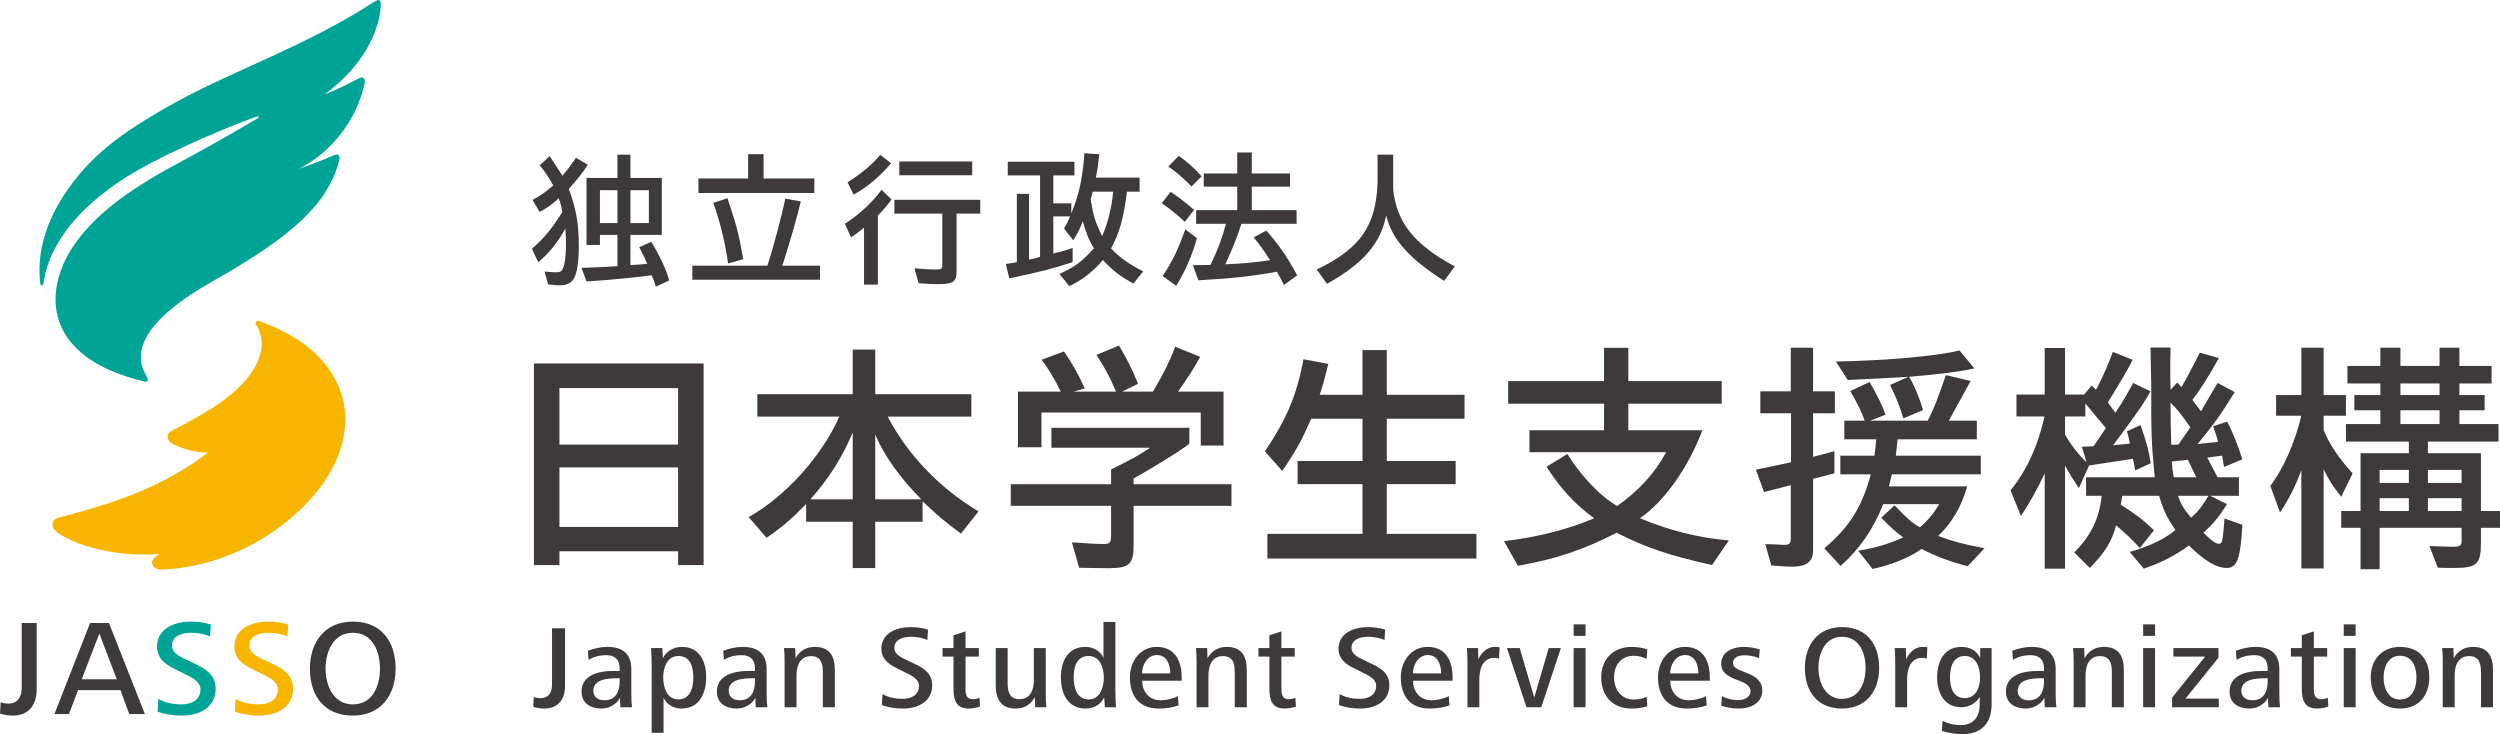 <svg width="126" height="37" viewBox="0 0 126 37" fill="none" xmlns="http://www.w3.org/2000/svg">
<g clip-path="url(#clip0_11927_21154)">
<path d="M27.421 35.711C27.235 35.711 27.049 35.681 26.875 35.621L26.905 35.126C27.013 35.174 27.126 35.186 27.247 35.186C27.672 35.186 27.822 34.864 27.822 34.499V31.666H28.477V34.566C28.477 35.246 28.134 35.711 27.421 35.711Z" fill="#3E3A39"/>
<path d="M31.23 34.184H31.134C30.648 34.184 29.904 34.224 29.904 34.821C29.904 35.145 30.168 35.294 30.462 35.294C31.038 35.294 31.23 34.846 31.23 34.345V34.184ZM31.265 35.645L31.248 35.174C31.068 35.508 30.684 35.711 30.306 35.711C29.766 35.711 29.31 35.442 29.31 34.858C29.31 34.083 30.054 33.814 30.936 33.814C31.014 33.814 31.14 33.814 31.23 33.819V33.695C31.23 33.259 31.014 33.02 30.546 33.02C30.24 33.02 29.934 33.092 29.664 33.259L29.628 32.801C29.904 32.685 30.3 32.603 30.6 32.603C31.374 32.603 31.818 32.937 31.818 33.736V34.983C31.818 35.239 31.83 35.442 31.854 35.645H31.265Z" fill="#3E3A39"/>
<path d="M34.193 33.062C33.617 33.062 33.425 33.665 33.425 34.143C33.425 34.613 33.605 35.251 34.187 35.251C34.8 35.251 34.943 34.637 34.943 34.143C34.943 33.648 34.811 33.062 34.193 33.062ZM34.349 35.711C33.965 35.711 33.594 35.514 33.443 35.163V36.933H32.844V33.605C32.844 33.259 32.832 32.955 32.813 32.663H33.384L33.408 33.176C33.569 32.823 33.971 32.603 34.361 32.603C35.273 32.603 35.591 33.348 35.591 34.143C35.591 34.924 35.255 35.711 34.349 35.711Z" fill="#3E3A39"/>
<path d="M38.051 34.184H37.955C37.469 34.184 36.725 34.224 36.725 34.821C36.725 35.145 36.989 35.294 37.283 35.294C37.859 35.294 38.051 34.846 38.051 34.345V34.184ZM38.087 35.645L38.069 35.174C37.889 35.508 37.505 35.711 37.127 35.711C36.587 35.711 36.131 35.442 36.131 34.858C36.131 34.083 36.875 33.814 37.757 33.814C37.835 33.814 37.961 33.814 38.051 33.819V33.695C38.051 33.259 37.835 33.02 37.367 33.02C37.061 33.02 36.755 33.092 36.485 33.259L36.449 32.801C36.725 32.685 37.121 32.603 37.421 32.603C38.195 32.603 38.639 32.937 38.639 33.736V34.983C38.639 35.239 38.651 35.442 38.675 35.645H38.087Z" fill="#3E3A39"/>
<path d="M41.47 35.645V33.886C41.47 33.468 41.392 33.068 40.876 33.068C40.318 33.068 40.145 33.552 40.145 34.022V35.645H39.544V33.348C39.544 33.122 39.539 32.889 39.514 32.663H40.078L40.096 33.176C40.3 32.801 40.636 32.603 41.068 32.603C41.812 32.603 42.076 33.074 42.076 33.76V35.645H41.47Z" fill="#3E3A39"/>
<path d="M45.525 35.711C45.158 35.711 44.787 35.663 44.445 35.538L44.475 34.983C44.787 35.156 45.135 35.222 45.489 35.222C45.926 35.222 46.317 35.037 46.317 34.559C46.317 34.224 45.939 34.041 45.602 33.88L45.195 33.676C44.769 33.468 44.421 33.199 44.421 32.692C44.421 31.91 45.195 31.606 45.879 31.606C46.185 31.606 46.484 31.643 46.773 31.733L46.737 32.257C46.491 32.138 46.173 32.095 45.903 32.095C45.525 32.095 45.075 32.221 45.075 32.663C45.075 32.96 45.387 33.122 45.681 33.259L46.107 33.462C46.58 33.683 46.983 33.957 46.983 34.541C46.983 35.341 46.28 35.711 45.525 35.711Z" fill="#3E3A39"/>
<path d="M48.818 35.71C48.176 35.71 48.056 35.269 48.056 34.691V33.092H47.504V32.663H48.056V32.018L48.662 31.821V32.663H49.334V33.092H48.662V34.761C48.662 35.018 48.728 35.239 49.034 35.239C49.148 35.239 49.256 35.215 49.364 35.167L49.394 35.609C49.214 35.675 49.004 35.71 48.818 35.71Z" fill="#3E3A39"/>
<path d="M52.172 35.645L52.154 35.138C51.95 35.514 51.62 35.711 51.188 35.711C50.444 35.711 50.186 35.228 50.186 34.541V32.663H50.785V34.417C50.785 34.834 50.864 35.239 51.38 35.239C51.938 35.239 52.106 34.756 52.106 34.285V32.663H52.706V34.959C52.706 35.187 52.711 35.418 52.736 35.645H52.172Z" fill="#3E3A39"/>
<path d="M54.865 33.062C54.247 33.062 54.115 33.647 54.115 34.148C54.115 34.637 54.259 35.251 54.871 35.251C55.453 35.251 55.633 34.618 55.633 34.148C55.633 33.67 55.447 33.062 54.865 33.062ZM55.687 35.645L55.651 35.149C55.465 35.526 55.123 35.71 54.709 35.71C53.803 35.71 53.468 34.929 53.468 34.143C53.468 33.348 53.803 32.603 54.709 32.603C55.081 32.603 55.465 32.805 55.615 33.157V31.345H56.215V34.749C56.215 35.078 56.227 35.364 56.245 35.645H55.687Z" fill="#3E3A39"/>
<path d="M58.309 33.015C57.798 33.015 57.558 33.557 57.558 33.939H58.981C58.981 33.516 58.819 33.015 58.309 33.015ZM57.565 34.309C57.565 34.858 57.913 35.294 58.494 35.294C58.765 35.294 59.124 35.216 59.365 35.084L59.4 35.55C59.101 35.663 58.722 35.711 58.398 35.711C57.415 35.711 56.947 35.072 56.947 34.143C56.947 33.324 57.469 32.603 58.303 32.603C59.196 32.603 59.556 33.289 59.556 34.131V34.309H57.565Z" fill="#3E3A39"/>
<path d="M62.232 35.645V33.886C62.232 33.468 62.154 33.068 61.638 33.068C61.08 33.068 60.906 33.552 60.906 34.022V35.645H60.306V33.348C60.306 33.122 60.3 32.889 60.276 32.663H60.84L60.858 33.176C61.062 32.801 61.398 32.603 61.83 32.603C62.575 32.603 62.838 33.074 62.838 33.76V35.645H62.232Z" fill="#3E3A39"/>
<path d="M64.74 35.71C64.098 35.71 63.977 35.269 63.977 34.691V33.092H63.426V32.663H63.977V32.018L64.584 31.821V32.663H65.255V33.092H64.584V34.761C64.584 35.018 64.65 35.239 64.956 35.239C65.069 35.239 65.177 35.215 65.286 35.167L65.316 35.609C65.136 35.675 64.925 35.71 64.74 35.71Z" fill="#3E3A39"/>
<path d="M68.566 35.711C68.2 35.711 67.828 35.663 67.486 35.538L67.516 34.983C67.828 35.156 68.176 35.222 68.53 35.222C68.968 35.222 69.358 35.037 69.358 34.559C69.358 34.224 68.979 34.041 68.644 33.88L68.236 33.676C67.81 33.468 67.462 33.199 67.462 32.692C67.462 31.91 68.236 31.606 68.92 31.606C69.226 31.606 69.526 31.643 69.814 31.733L69.778 32.257C69.531 32.138 69.214 32.095 68.944 32.095C68.566 32.095 68.116 32.221 68.116 32.663C68.116 32.96 68.428 33.122 68.722 33.259L69.148 33.462C69.621 33.683 70.024 33.957 70.024 34.541C70.024 35.341 69.322 35.711 68.566 35.711Z" fill="#3E3A39"/>
<path d="M71.962 33.015C71.452 33.015 71.212 33.557 71.212 33.939H72.634C72.634 33.516 72.472 33.015 71.962 33.015ZM71.218 34.309C71.218 34.858 71.566 35.294 72.148 35.294C72.417 35.294 72.778 35.216 73.018 35.084L73.054 35.55C72.754 35.663 72.376 35.711 72.052 35.711C71.068 35.711 70.6 35.072 70.6 34.143C70.6 33.324 71.122 32.603 71.956 32.603C72.85 32.603 73.21 33.289 73.21 34.131V34.309H71.218Z" fill="#3E3A39"/>
<path d="M75.549 33.194C75.471 33.164 75.387 33.157 75.303 33.157C74.715 33.157 74.559 33.76 74.559 34.224V35.645H73.959V33.348C73.959 33.122 73.954 32.889 73.93 32.663H74.494L74.511 33.235C74.637 32.919 74.943 32.603 75.327 32.603C75.412 32.603 75.495 32.603 75.579 32.627L75.549 33.194Z" fill="#3E3A39"/>
<path d="M77.679 35.645H76.935L75.951 32.663H76.594L77.325 35.156L78.057 32.663H78.669L77.679 35.645Z" fill="#3E3A39"/>
<path d="M79.311 32.663H79.911V35.645H79.311V32.663ZM79.311 31.468H79.911V32.048H79.311V31.468Z" fill="#3E3A39"/>
<path d="M82.209 35.711C81.26 35.711 80.702 35.055 80.702 34.143C80.702 33.223 81.309 32.603 82.239 32.603C82.503 32.603 82.772 32.644 83.024 32.728L82.988 33.206C82.796 33.115 82.581 33.05 82.364 33.05C81.704 33.05 81.35 33.516 81.35 34.143C81.35 34.738 81.698 35.257 82.34 35.257C82.568 35.257 82.79 35.21 82.994 35.12L83.024 35.592C82.761 35.681 82.49 35.711 82.209 35.711Z" fill="#3E3A39"/>
<path d="M84.926 33.015C84.416 33.015 84.176 33.557 84.176 33.939H85.597C85.597 33.516 85.436 33.015 84.926 33.015ZM84.182 34.309C84.182 34.858 84.53 35.294 85.112 35.294C85.381 35.294 85.742 35.216 85.981 35.084L86.018 35.55C85.718 35.663 85.34 35.711 85.015 35.711C84.032 35.711 83.564 35.072 83.564 34.143C83.564 33.324 84.086 32.603 84.92 32.603C85.813 32.603 86.174 33.289 86.174 34.131V34.309H84.182Z" fill="#3E3A39"/>
<path d="M87.668 35.711C87.355 35.711 87.044 35.669 86.75 35.568L86.785 35.09C87.037 35.222 87.325 35.287 87.608 35.287C87.883 35.287 88.225 35.156 88.225 34.839C88.225 34.166 86.75 34.386 86.75 33.45C86.75 32.836 87.362 32.603 87.883 32.603C88.153 32.603 88.441 32.651 88.693 32.734L88.657 33.169C88.441 33.081 88.165 33.026 87.931 33.026C87.668 33.026 87.344 33.098 87.344 33.432C87.344 33.951 88.819 33.796 88.819 34.804C88.819 35.431 88.225 35.711 87.668 35.711Z" fill="#3E3A39"/>
<path d="M92.837 32.095C91.98 32.095 91.65 32.931 91.65 33.659C91.65 34.387 91.986 35.222 92.837 35.222C93.713 35.222 94.025 34.404 94.025 33.659C94.025 32.913 93.713 32.095 92.837 32.095ZM92.837 35.711C91.584 35.711 90.966 34.839 90.966 33.659C90.966 32.513 91.614 31.606 92.837 31.606C94.092 31.606 94.71 32.484 94.71 33.659C94.71 34.815 94.067 35.711 92.837 35.711Z" fill="#3E3A39"/>
<path d="M97.109 33.194C97.031 33.164 96.947 33.157 96.864 33.157C96.275 33.157 96.119 33.76 96.119 34.224V35.645H95.519V33.348C95.519 33.122 95.513 32.889 95.489 32.663H96.053L96.071 33.235C96.197 32.919 96.503 32.603 96.887 32.603C96.971 32.603 97.055 32.603 97.139 32.627L97.109 33.194Z" fill="#3E3A39"/>
<path d="M99.035 33.062C98.416 33.062 98.279 33.647 98.279 34.148C98.279 34.613 98.423 35.186 99.029 35.186C99.61 35.186 99.796 34.601 99.796 34.148C99.796 33.67 99.616 33.062 99.035 33.062ZM98.891 37C98.549 37 98.201 36.94 97.87 36.839L97.906 36.331C98.17 36.468 98.489 36.546 98.801 36.546C99.496 36.546 99.778 36.109 99.778 35.478V35.126C99.587 35.448 99.227 35.645 98.849 35.645C97.973 35.645 97.631 34.887 97.631 34.143C97.631 33.348 97.973 32.603 98.861 32.603C99.275 32.603 99.61 32.783 99.802 33.157V32.663H100.378V35.478C100.378 36.444 99.88 37 98.891 37Z" fill="#3E3A39"/>
<path d="M103.018 34.184H102.922C102.436 34.184 101.692 34.224 101.692 34.821C101.692 35.145 101.956 35.294 102.25 35.294C102.826 35.294 103.018 34.846 103.018 34.345V34.184ZM103.054 35.645L103.036 35.174C102.856 35.508 102.472 35.711 102.094 35.711C101.554 35.711 101.098 35.442 101.098 34.858C101.098 34.083 101.842 33.814 102.723 33.814C102.802 33.814 102.928 33.814 103.018 33.819V33.695C103.018 33.259 102.802 33.02 102.334 33.02C102.028 33.02 101.722 33.092 101.452 33.259L101.416 32.801C101.692 32.685 102.088 32.603 102.388 32.603C103.162 32.603 103.606 32.937 103.606 33.736V34.983C103.606 35.239 103.618 35.442 103.642 35.645H103.054Z" fill="#3E3A39"/>
<path d="M106.438 35.645V33.886C106.438 33.468 106.359 33.068 105.843 33.068C105.286 33.068 105.112 33.552 105.112 34.022V35.645H104.512V33.348C104.512 33.122 104.506 32.889 104.482 32.663H105.045L105.063 33.176C105.267 32.801 105.604 32.603 106.036 32.603C106.779 32.603 107.043 33.074 107.043 33.76V35.645H106.438Z" fill="#3E3A39"/>
<path d="M108.015 32.663H108.615V35.645H108.015V32.663ZM108.015 31.468H108.615V32.048H108.015V31.468Z" fill="#3E3A39"/>
<path d="M109.473 35.645V35.163L111.14 33.092H109.539V32.663H111.812V33.145L110.15 35.21H111.825V35.645H109.473Z" fill="#3E3A39"/>
<path d="M114.29 34.184H114.194C113.708 34.184 112.964 34.224 112.964 34.821C112.964 35.145 113.228 35.294 113.522 35.294C114.098 35.294 114.29 34.846 114.29 34.345V34.184ZM114.326 35.645L114.308 35.174C114.129 35.508 113.744 35.711 113.366 35.711C112.826 35.711 112.37 35.442 112.37 34.858C112.37 34.083 113.115 33.814 113.996 33.814C114.074 33.814 114.2 33.814 114.29 33.819V33.695C114.29 33.259 114.074 33.02 113.607 33.02C113.301 33.02 112.994 33.092 112.724 33.259L112.688 32.801C112.964 32.685 113.36 32.603 113.66 32.603C114.435 32.603 114.879 32.937 114.879 33.736V34.983C114.879 35.239 114.89 35.442 114.914 35.645H114.326Z" fill="#3E3A39"/>
<path d="M116.774 35.71C116.132 35.71 116.011 35.269 116.011 34.691V33.092H115.46V32.663H116.011V32.018L116.618 31.821V32.663H117.29V33.092H116.618V34.761C116.618 35.018 116.684 35.239 116.99 35.239C117.104 35.239 117.212 35.215 117.32 35.167L117.349 35.609C117.17 35.675 116.959 35.71 116.774 35.71Z" fill="#3E3A39"/>
<path d="M118.124 32.663H118.724V35.645H118.124V32.663ZM118.124 31.468H118.724V32.048H118.124V31.468Z" fill="#3E3A39"/>
<path d="M120.961 33.05C120.361 33.05 120.133 33.617 120.133 34.143C120.133 34.678 120.361 35.257 120.961 35.257C121.561 35.257 121.789 34.691 121.789 34.143C121.789 33.611 121.579 33.05 120.961 33.05ZM120.961 35.711C120.001 35.711 119.485 35.049 119.485 34.143C119.485 33.237 120.061 32.603 120.961 32.603C121.91 32.603 122.437 33.211 122.437 34.143C122.437 35.049 121.91 35.711 120.961 35.711Z" fill="#3E3A39"/>
<path d="M125.041 35.645V33.886C125.041 33.468 124.963 33.068 124.446 33.068C123.889 33.068 123.715 33.552 123.715 34.022V35.645H123.115V33.348C123.115 33.122 123.109 32.889 123.085 32.663H123.649L123.667 33.176C123.871 32.801 124.207 32.603 124.639 32.603C125.382 32.603 125.647 33.074 125.647 33.76V35.645H125.041Z" fill="#3E3A39"/>
<path d="M31.774 11.241H32.703V9.585H31.774V11.241ZM30.236 11.241H31.12V9.585H30.236V11.241ZM31.12 11.838H30.236V12.345H29.561V8.967H31.12V7.795H31.774V8.967H33.356V11.838H31.774V13.359C32.208 13.336 32.283 13.329 32.621 13.299C32.508 13.031 32.456 12.919 32.216 12.457L32.823 12.188C33.243 12.866 33.581 13.59 33.731 14.134L33.056 14.447C32.973 14.179 32.958 14.142 32.846 13.874C32.035 13.985 30.821 14.104 29.561 14.186L29.306 13.501C30.049 13.478 30.708 13.448 31.12 13.411V11.838ZM26.838 10.077C27.251 9.854 27.506 9.675 27.881 9.347C27.694 8.989 27.409 8.564 27.199 8.332L27.701 7.87C27.866 8.116 27.889 8.146 28.346 8.855C28.571 8.601 28.706 8.422 29.028 7.952L29.628 8.303C29.396 8.668 28.998 9.168 28.669 9.518C29.043 10.54 29.171 11.278 29.171 12.411C29.171 13.165 29.096 13.672 28.953 13.985C28.819 14.253 28.578 14.38 28.211 14.38C28.084 14.38 27.964 14.373 27.626 14.335L27.446 13.687C27.761 13.716 27.926 13.723 28.023 13.723C28.203 13.723 28.286 13.687 28.346 13.583C28.459 13.381 28.526 12.904 28.526 12.337C28.526 12.12 28.519 11.934 28.496 11.524C28.106 12.225 27.611 12.836 27.123 13.21L26.809 12.539C27.416 12.009 27.806 11.539 28.339 10.689C28.286 10.354 28.271 10.309 28.159 9.996C27.844 10.287 27.596 10.466 27.199 10.681L26.838 10.077Z" fill="#3E3A39"/>
<path d="M36.663 9.989C37.12 11.345 37.248 11.838 37.458 13.061L36.693 13.277C36.573 12.337 36.288 11.159 35.95 10.226L36.663 9.989ZM35.201 8.996H37.705V7.773H38.485V8.996H41.043V9.727H35.201V8.996ZM34.893 13.389H38.68C39.003 12.374 39.408 10.853 39.58 10.011L40.36 10.152C40.202 10.853 39.782 12.3 39.43 13.389H41.328V14.097H34.893V13.389Z" fill="#3E3A39"/>
<path d="M45.325 8.139H48.999V8.833H45.325V8.139ZM45.077 10.07H49.404V10.764H48.212V13.679C48.212 14.202 48.039 14.321 47.282 14.321C47.042 14.321 46.802 14.314 46.299 14.276L46.09 13.523C46.592 13.568 46.9 13.583 47.102 13.583C47.447 13.583 47.492 13.56 47.492 13.359V10.764H45.077V10.07ZM44.912 8.229C44.32 8.922 43.682 9.451 43.022 9.809L42.715 9.19C43.45 8.721 43.937 8.31 44.365 7.804L44.912 8.229ZM44.935 10.056C44.665 10.414 44.515 10.585 44.245 10.861V14.343H43.547V11.472C43.248 11.719 43.203 11.748 42.895 11.964L42.58 11.278C43.255 10.861 43.997 10.167 44.433 9.563L44.935 10.056Z" fill="#3E3A39"/>
<path d="M55.074 9.66L54.969 10.055C55.127 10.965 55.179 11.129 55.547 11.904C55.839 11.248 56.041 10.405 56.101 9.66H55.074ZM51.864 9.772V13.082C52.112 13.037 52.149 13.03 52.419 12.948V8.839H50.791V8.153H54.152V8.839H53.086V10.249H53.994V10.756C54.383 9.809 54.564 8.996 54.654 7.721L55.404 7.773C55.329 8.437 55.306 8.601 55.231 8.951H57.436V9.66H56.798C56.634 10.994 56.424 11.748 55.997 12.516C56.379 12.941 56.911 13.322 57.617 13.679L57.121 14.29C56.424 13.903 56.117 13.664 55.584 13.105C55.111 13.672 54.474 14.164 53.889 14.418L53.394 13.806C54.159 13.463 54.541 13.18 55.134 12.516C54.887 12.113 54.804 11.919 54.572 11.152C54.376 11.636 54.339 11.703 54.092 12.113L53.627 11.517C53.806 11.211 53.829 11.159 53.934 10.905H53.086V12.777C53.545 12.665 53.612 12.643 54.062 12.501V13.21C53.042 13.545 52.487 13.687 50.867 14.029L50.694 13.306C50.956 13.269 50.994 13.262 51.249 13.217V9.772H51.864Z" fill="#3E3A39"/>
<path d="M60.286 11.278V10.592H62.356V9.407H60.669V8.743H62.356V7.684H63.091V8.743H65.018V9.407H63.091V10.592H65.348V11.278H62.566C62.333 12.002 62.176 12.397 61.756 13.322C62.649 13.284 63.114 13.239 64.013 13.113C63.683 12.606 63.511 12.367 63.188 11.964L63.818 11.621C64.403 12.27 64.891 12.963 65.378 13.874L64.711 14.366C64.651 14.239 64.523 14 64.358 13.694C63.143 13.918 62.048 14.037 60.398 14.127L60.121 13.366C60.533 13.366 60.593 13.359 61.013 13.351C61.381 12.583 61.628 11.912 61.786 11.278H60.286ZM59.408 7.855C59.858 8.176 60.218 8.497 60.563 8.885L60.054 9.399C59.648 8.982 59.273 8.661 58.884 8.393L59.408 7.855ZM60.323 12.002C60.106 12.822 59.738 13.679 59.281 14.403L58.599 13.911C59.116 13.12 59.386 12.561 59.738 11.554L60.323 12.002ZM58.996 9.668C59.363 9.906 59.678 10.145 60.181 10.577L59.716 11.182C59.363 10.846 58.959 10.518 58.553 10.242L58.996 9.668Z" fill="#3E3A39"/>
<path d="M70.216 7.795V9.541C70.388 11.211 71.28 12.33 73.32 13.426L72.787 14.157C71.018 13.031 70.156 12.061 69.862 10.86C69.585 12.27 68.716 13.277 66.878 14.306L66.368 13.583C68.55 12.531 69.353 11.39 69.428 9.212V7.795H70.216Z" fill="#3E3A39"/>
<path d="M28.195 26.557H34.176V23.558H28.195V26.557ZM28.195 22.407H34.176V19.559H28.195V22.407ZM26.909 18.318H35.462V28.481H34.177V27.785H28.195V28.481H26.909V18.318Z" fill="#3E3A39"/>
<path d="M46.435 25.166C45.374 24.112 44.512 22.895 44.112 21.889V25.166H46.435ZM42.977 21.802C42.427 23.094 41.753 24.149 40.842 25.166H42.977V21.802ZM38.17 20.996V19.866H42.977V17.619H44.112V19.866H48.956V20.996H44.737C45.748 22.92 47.359 24.608 49.319 25.775L48.432 26.892C47.683 26.346 47.272 25.999 46.497 25.267V26.297H44.112V28.631H42.977V26.297H40.629V25.403C39.868 26.185 39.368 26.607 38.632 27.104L37.733 26.061C39.593 25.018 41.416 22.994 42.303 20.996H38.17Z" fill="#3E3A39"/>
<path d="M51.304 19.736H53.464C53.139 19.078 52.815 18.532 52.49 18.134L53.626 17.712C54.076 18.37 54.325 18.83 54.675 19.575L54.113 19.736H56.248C55.936 19.004 55.711 18.581 55.262 17.886L56.398 17.415C56.835 18.159 57.059 18.607 57.359 19.339L56.56 19.736H58.108C58.632 18.854 58.932 18.259 59.232 17.477L60.493 17.986C60.118 18.644 59.881 19.028 59.369 19.736H61.666V22.455H60.518V20.791H52.49V22.541H51.304V19.736ZM50.942 24.403H55.998V23.659C57.034 23.15 57.371 22.964 57.97 22.567H52.99V21.56H59.943V22.368C59.382 22.79 58.308 23.448 57.134 24.118V24.403H62.066V25.495H57.134V27.47C57.134 28.439 56.922 28.637 55.861 28.637C55.399 28.637 54.962 28.625 54.388 28.613L54.025 27.334C54.874 27.395 55.374 27.421 55.599 27.421C55.923 27.421 55.998 27.346 55.998 27.049V25.495H50.942V24.403Z" fill="#3E3A39"/>
<path d="M66.947 18.344C66.747 19.147 66.71 19.285 66.511 19.899H68.67V17.642H69.894V19.899H73.814V21.103H69.894V23.233H73.365V24.401H69.894V26.908H74.413V28.149H63.876V26.908H68.67V24.401H65.399V23.233H68.67V21.103H66.086C65.599 22.206 65.374 22.632 64.625 23.736L63.751 22.745C64.837 21.141 65.349 19.936 65.699 18.105L66.947 18.344Z" fill="#3E3A39"/>
<path d="M75.799 27.273C77.422 27.088 79.008 26.691 80.344 26.119C79.407 25.449 78.621 24.591 77.947 23.524L78.996 22.879C79.682 23.996 80.668 25.027 81.505 25.498C82.566 24.766 83.403 23.847 83.977 22.791H77.085V21.686H80.843V20.347H76.012V19.205H80.843V17.529H82.067V19.205H86.774V20.347H82.067V21.686H85.8C85.1 23.549 83.889 25.275 82.653 26.119C84.127 26.739 85.626 27.112 87.135 27.236L86.287 28.478C84.077 27.982 82.978 27.609 81.48 26.852C79.769 27.721 78.421 28.18 76.499 28.515L75.799 27.273Z" fill="#3E3A39"/>
<path d="M99.508 18.568C98.871 18.718 97.822 18.854 96.224 18.991C96.498 19.463 96.698 19.947 96.924 20.667L95.925 21.088C95.787 20.581 95.626 20.17 95.263 19.401L96.187 18.991C94.664 19.078 94.451 19.091 93.128 19.152L92.529 18.222C95.138 18.172 97.685 17.936 98.758 17.663L99.508 18.568ZM92.753 23.907V22.964H94.477L94.564 22.143H92.953V21.2H93.977C93.84 20.779 93.615 20.332 93.253 19.711L94.227 19.252C94.601 19.885 94.901 20.506 95.026 20.902L94.264 21.2H97.16C97.535 20.43 97.573 20.332 98.072 18.905L99.32 19.202L98.222 21.2H99.632V22.143H95.638L95.55 22.964H99.832V23.907H95.35L95.201 24.515H99.146C98.859 25.533 98.371 26.366 97.685 27.011C98.459 27.297 98.859 27.407 100.019 27.632L99.171 28.538C98.259 28.301 97.547 28.029 96.849 27.668C96.2 28.116 95.326 28.476 94.376 28.674L93.653 27.755C94.552 27.606 95.15 27.433 95.925 27.085C95.588 26.849 95.225 26.527 94.814 26.091L95.488 25.471C96.149 26.166 96.4 26.378 96.761 26.576C97.172 26.228 97.485 25.844 97.735 25.409H94.913C94.426 26.664 93.702 27.694 92.766 28.525L91.942 27.632C93.178 26.613 93.852 25.546 94.289 23.907H92.753ZM90.269 23.299V20.828H88.721V19.723H90.257V17.526H91.38V19.723H92.479V20.828H91.38V23.025L92.454 22.74V23.857L91.38 24.131V27.731C91.38 28.313 91.055 28.562 90.294 28.562C90.132 28.562 89.795 28.538 89.271 28.5L88.971 27.421C89.283 27.433 89.545 27.446 89.632 27.446C89.757 27.458 89.894 27.458 89.97 27.458C90.182 27.458 90.257 27.37 90.257 27.147V24.453L88.908 24.8L88.496 23.671L90.269 23.299Z" fill="#3E3A39"/>
<path d="M109.77 24.987C109.932 25.446 110.07 25.658 110.432 26.091C110.819 25.744 111.006 25.495 111.305 24.987H109.77ZM110.694 24.055L110.27 23.174L109.458 23.261C109.483 23.646 109.495 23.708 109.558 24.055H110.694ZM109.795 22.404L110.394 21.536C109.857 20.778 109.733 20.629 109.395 20.295C109.395 21.113 109.408 21.609 109.433 22.417L109.795 22.404ZM105.138 24.987V24.055H108.597C108.422 22.156 108.422 22.032 108.422 19.389L108.397 18.109L108.384 17.514H109.395C109.383 18.011 109.383 18.37 109.383 18.643C109.383 18.842 109.383 19.201 109.395 19.649L109.733 19.276L109.945 19.513C110.17 19.127 110.607 18.308 110.869 17.774L111.83 18.048C111.381 18.867 110.907 19.623 110.494 20.158L110.932 20.729C111.255 20.158 111.655 19.487 111.768 19.301L112.629 19.761C111.855 21.002 111.669 21.263 110.757 22.38L111.793 22.268C111.705 21.945 111.681 21.883 111.543 21.486L112.242 21.25C112.492 21.684 112.779 22.404 113.016 23.15L112.092 23.534L111.993 22.964L111.243 23.063L111.768 24.055H112.841V24.987H111.393L112.242 25.409C111.843 26.042 111.593 26.352 111.056 26.849C111.431 27.234 111.669 27.407 111.843 27.407C111.918 27.407 111.967 27.358 111.993 27.27C112.042 27.049 112.092 26.515 112.117 26.129L113.016 26.452C112.916 28.177 112.754 28.624 112.218 28.624C111.718 28.624 111.143 28.289 110.319 27.495C109.57 28.029 109.033 28.313 108.047 28.661L107.336 27.818C108.372 27.519 109.058 27.184 109.645 26.713C109.208 26.079 109.021 25.694 108.821 24.987H106.961L106.887 25.433C107.66 25.931 108.035 26.215 108.559 26.725L107.848 27.619C107.423 27.16 107.161 26.911 106.649 26.477C106.437 27.283 106.1 27.842 105.326 28.624L104.539 27.842C105.376 27.011 105.8 26.153 105.925 24.987H105.138ZM104.077 20.99V21.895C104.327 22.355 104.751 22.914 105.163 23.299L104.926 22.517L105.513 22.491L106.137 21.573C105.875 21.263 105.463 20.778 105.101 20.332V20.99H104.077ZM101.63 20.99V19.884H103.053V17.538H104.077V19.884H105.039L105.426 19.425L105.638 19.649C105.963 19.041 106.299 18.271 106.487 17.737L107.485 18.134C107.235 18.631 107.049 18.953 106.237 20.282L106.612 20.803C106.974 20.269 107.136 19.996 107.51 19.301L108.384 19.723C108.097 20.269 107.535 21.063 106.499 22.442L107.349 22.355C107.286 22.057 107.273 22.007 107.198 21.735L107.885 21.424C108.185 22.293 108.297 22.691 108.397 23.348L107.61 23.708C107.573 23.423 107.56 23.385 107.498 23.124L105.289 23.46L104.776 24.602C104.49 24.18 104.364 23.981 104.077 23.473V28.661H103.053V23.857C102.691 24.639 102.255 25.409 101.855 26.005L101.33 24.714C102.142 23.72 102.729 22.442 103.041 20.99H101.63Z" fill="#3E3A39"/>
<path d="M122.367 25.756H124.065V25.11H122.367V25.756ZM122.367 24.341H124.065V23.683H122.367V24.341ZM120.982 21.374H122.953V20.679H120.982V21.374ZM120.982 19.911H122.953V19.326H120.982V19.911ZM119.933 25.756H121.406V25.11H119.933V25.756ZM119.933 24.341H121.406V23.683H119.933V24.341ZM117.997 25.756H118.972V22.84H121.406V22.256H118.235V21.374H119.97V20.679H118.659V19.911H119.97V19.326H118.31V18.444H119.97V17.526H120.982V18.444H122.953V17.526H123.953V18.444H125.576V19.326H123.953V19.911H125.226V20.679H123.953V21.374H125.925V22.256H122.367V22.84H125.039V25.756H126V26.601H125.039V27.37C125.039 28.427 124.827 28.625 123.715 28.625C123.453 28.625 123.228 28.625 122.866 28.613L122.442 27.519C123.066 27.545 123.437 27.558 123.553 27.558C124.003 27.558 124.065 27.507 124.065 27.221V26.601H119.933V28.687H118.972V26.601H117.997V25.756ZM114.714 20.952V19.911H115.988V17.526H117.111V19.911H118.235V20.952H117.111V21.672C117.386 22.355 117.873 23.1 118.572 23.857L117.997 25.037C117.523 24.428 117.374 24.193 117.111 23.646V28.649H115.988V23.696C115.738 24.391 115.363 25.161 114.914 25.831L114.426 24.491C115.101 23.584 115.663 22.306 115.988 20.952H114.714Z" fill="#3E3A39"/>
<path d="M17.077 19.506C16.48 18.074 15.187 16.94 13.043 16.174C12.94 16.137 12.836 16.25 12.901 16.353C13.647 17.527 12.975 19.237 10.32 20.799C9.592 21.225 9.05 21.512 8.687 21.692C8.348 21.86 8.406 22.204 8.646 22.337C9.187 22.635 9.818 22.794 10.477 22.816C8.318 24.446 6.103 25.279 2.952 26.09C2.566 26.194 2.522 26.595 2.945 26.878C4.039 27.61 6.109 28.082 8.044 27.919C7.679 28.141 7.628 28.278 7.683 28.442C7.737 28.602 7.875 28.722 8.264 28.703C10.485 28.596 12.807 27.673 14.61 26.157C17.25 23.938 17.875 21.421 17.077 19.506Z" fill="#F8B500"/>
<path d="M19.19 0.343C19.216 -0.061 19.104 -0.068 18.82 0.116C15.431 2.312 11.886 3.495 8.892 5.136C5.881 6.786 4.437 8.014 3.279 9.751C2.147 11.447 1.868 13.019 2.035 14.316C2.045 14.4 2.169 14.405 2.182 14.315C2.435 12.509 3.695 10.605 6.417 8.892C7.752 8.053 10.465 6.773 12.917 5.882C13.034 5.84 13.114 5.883 12.943 5.986C12.037 6.529 10.531 7.392 8.737 8.358C6.284 9.68 4.68 10.949 3.713 12.38C2.139 14.705 2.166 18.03 7.302 19.234C7.406 19.259 7.498 19.153 7.432 19.049C6.787 18.032 6.723 16.436 10.715 14.18C14.854 11.841 16.548 10.209 17.097 8.088C17.16 7.843 17.059 7.714 16.795 7.836C16.379 8.028 15.633 8.313 15.077 8.505C16.897 7.571 18.035 5.822 18.374 4.212C18.429 3.948 18.304 3.833 18.082 3.951C17.617 4.196 16.91 4.561 16.377 4.742C18.308 3.346 19.109 1.558 19.19 0.343Z" fill="#00A496"/>
<path d="M9.188 36.066C8.766 36.066 8.337 36.011 7.942 35.866L7.976 35.226C8.337 35.425 8.737 35.501 9.147 35.501C9.651 35.501 10.103 35.288 10.103 34.738C10.103 34.351 9.666 34.139 9.278 33.951L8.807 33.718C8.316 33.478 7.914 33.168 7.914 32.582C7.914 31.68 8.807 31.329 9.596 31.329C9.95 31.329 10.296 31.371 10.628 31.474L10.586 32.081C10.303 31.942 9.936 31.893 9.624 31.893C9.188 31.893 8.668 32.038 8.668 32.547C8.668 32.892 9.028 33.078 9.368 33.236L9.859 33.47C10.407 33.725 10.87 34.041 10.87 34.716C10.87 35.639 10.061 36.066 9.188 36.066Z" fill="#00A496"/>
<path d="M13.086 36.066C12.664 36.066 12.234 36.011 11.84 35.866L11.874 35.226C12.234 35.425 12.636 35.501 13.044 35.501C13.549 35.501 14 35.288 14 34.738C14 34.351 13.564 34.139 13.176 33.951L12.705 33.718C12.213 33.478 11.812 33.168 11.812 32.582C11.812 31.68 12.705 31.329 13.494 31.329C13.848 31.329 14.194 31.371 14.526 31.474L14.484 32.081C14.2 31.942 13.834 31.893 13.522 31.893C13.086 31.893 12.566 32.038 12.566 32.547C12.566 32.892 12.926 33.078 13.266 33.236L13.757 33.47C14.305 33.725 14.768 34.041 14.768 34.716C14.768 35.639 13.958 36.066 13.086 36.066Z" fill="#F8B500"/>
<path d="M0.631 36.066C0.416 36.066 0.201 36.031 0 35.962L0.035 35.391C0.159 35.446 0.291 35.459 0.43 35.459C0.922 35.459 1.094 35.088 1.094 34.668V31.398H1.849V34.744C1.849 35.528 1.454 36.066 0.631 36.066Z" fill="#3E3A39"/>
<path d="M7.304 35.99L5.491 31.398H4.542L2.742 35.99H3.476L3.933 34.784H6.072L6.516 35.99H7.304ZM5.885 34.235H4.12L5.006 31.928L5.885 34.235Z" fill="#3E3A39"/>
<path d="M19.94 33.698C19.94 32.341 19.227 31.329 17.78 31.329C16.367 31.329 15.619 32.375 15.619 33.698C15.619 35.06 16.332 36.066 17.78 36.066C19.199 36.066 19.94 35.033 19.94 33.698ZM19.151 33.698C19.151 34.558 18.79 35.501 17.78 35.501C16.797 35.501 16.409 34.537 16.409 33.698C16.409 32.859 16.79 31.893 17.78 31.893C18.79 31.893 19.151 32.836 19.151 33.698Z" fill="#3E3A39"/>
</g>
<defs>
<clipPath id="clip0_11927_21154">
<rect width="126" height="37" fill="white"/>
</clipPath>
</defs>
</svg>
